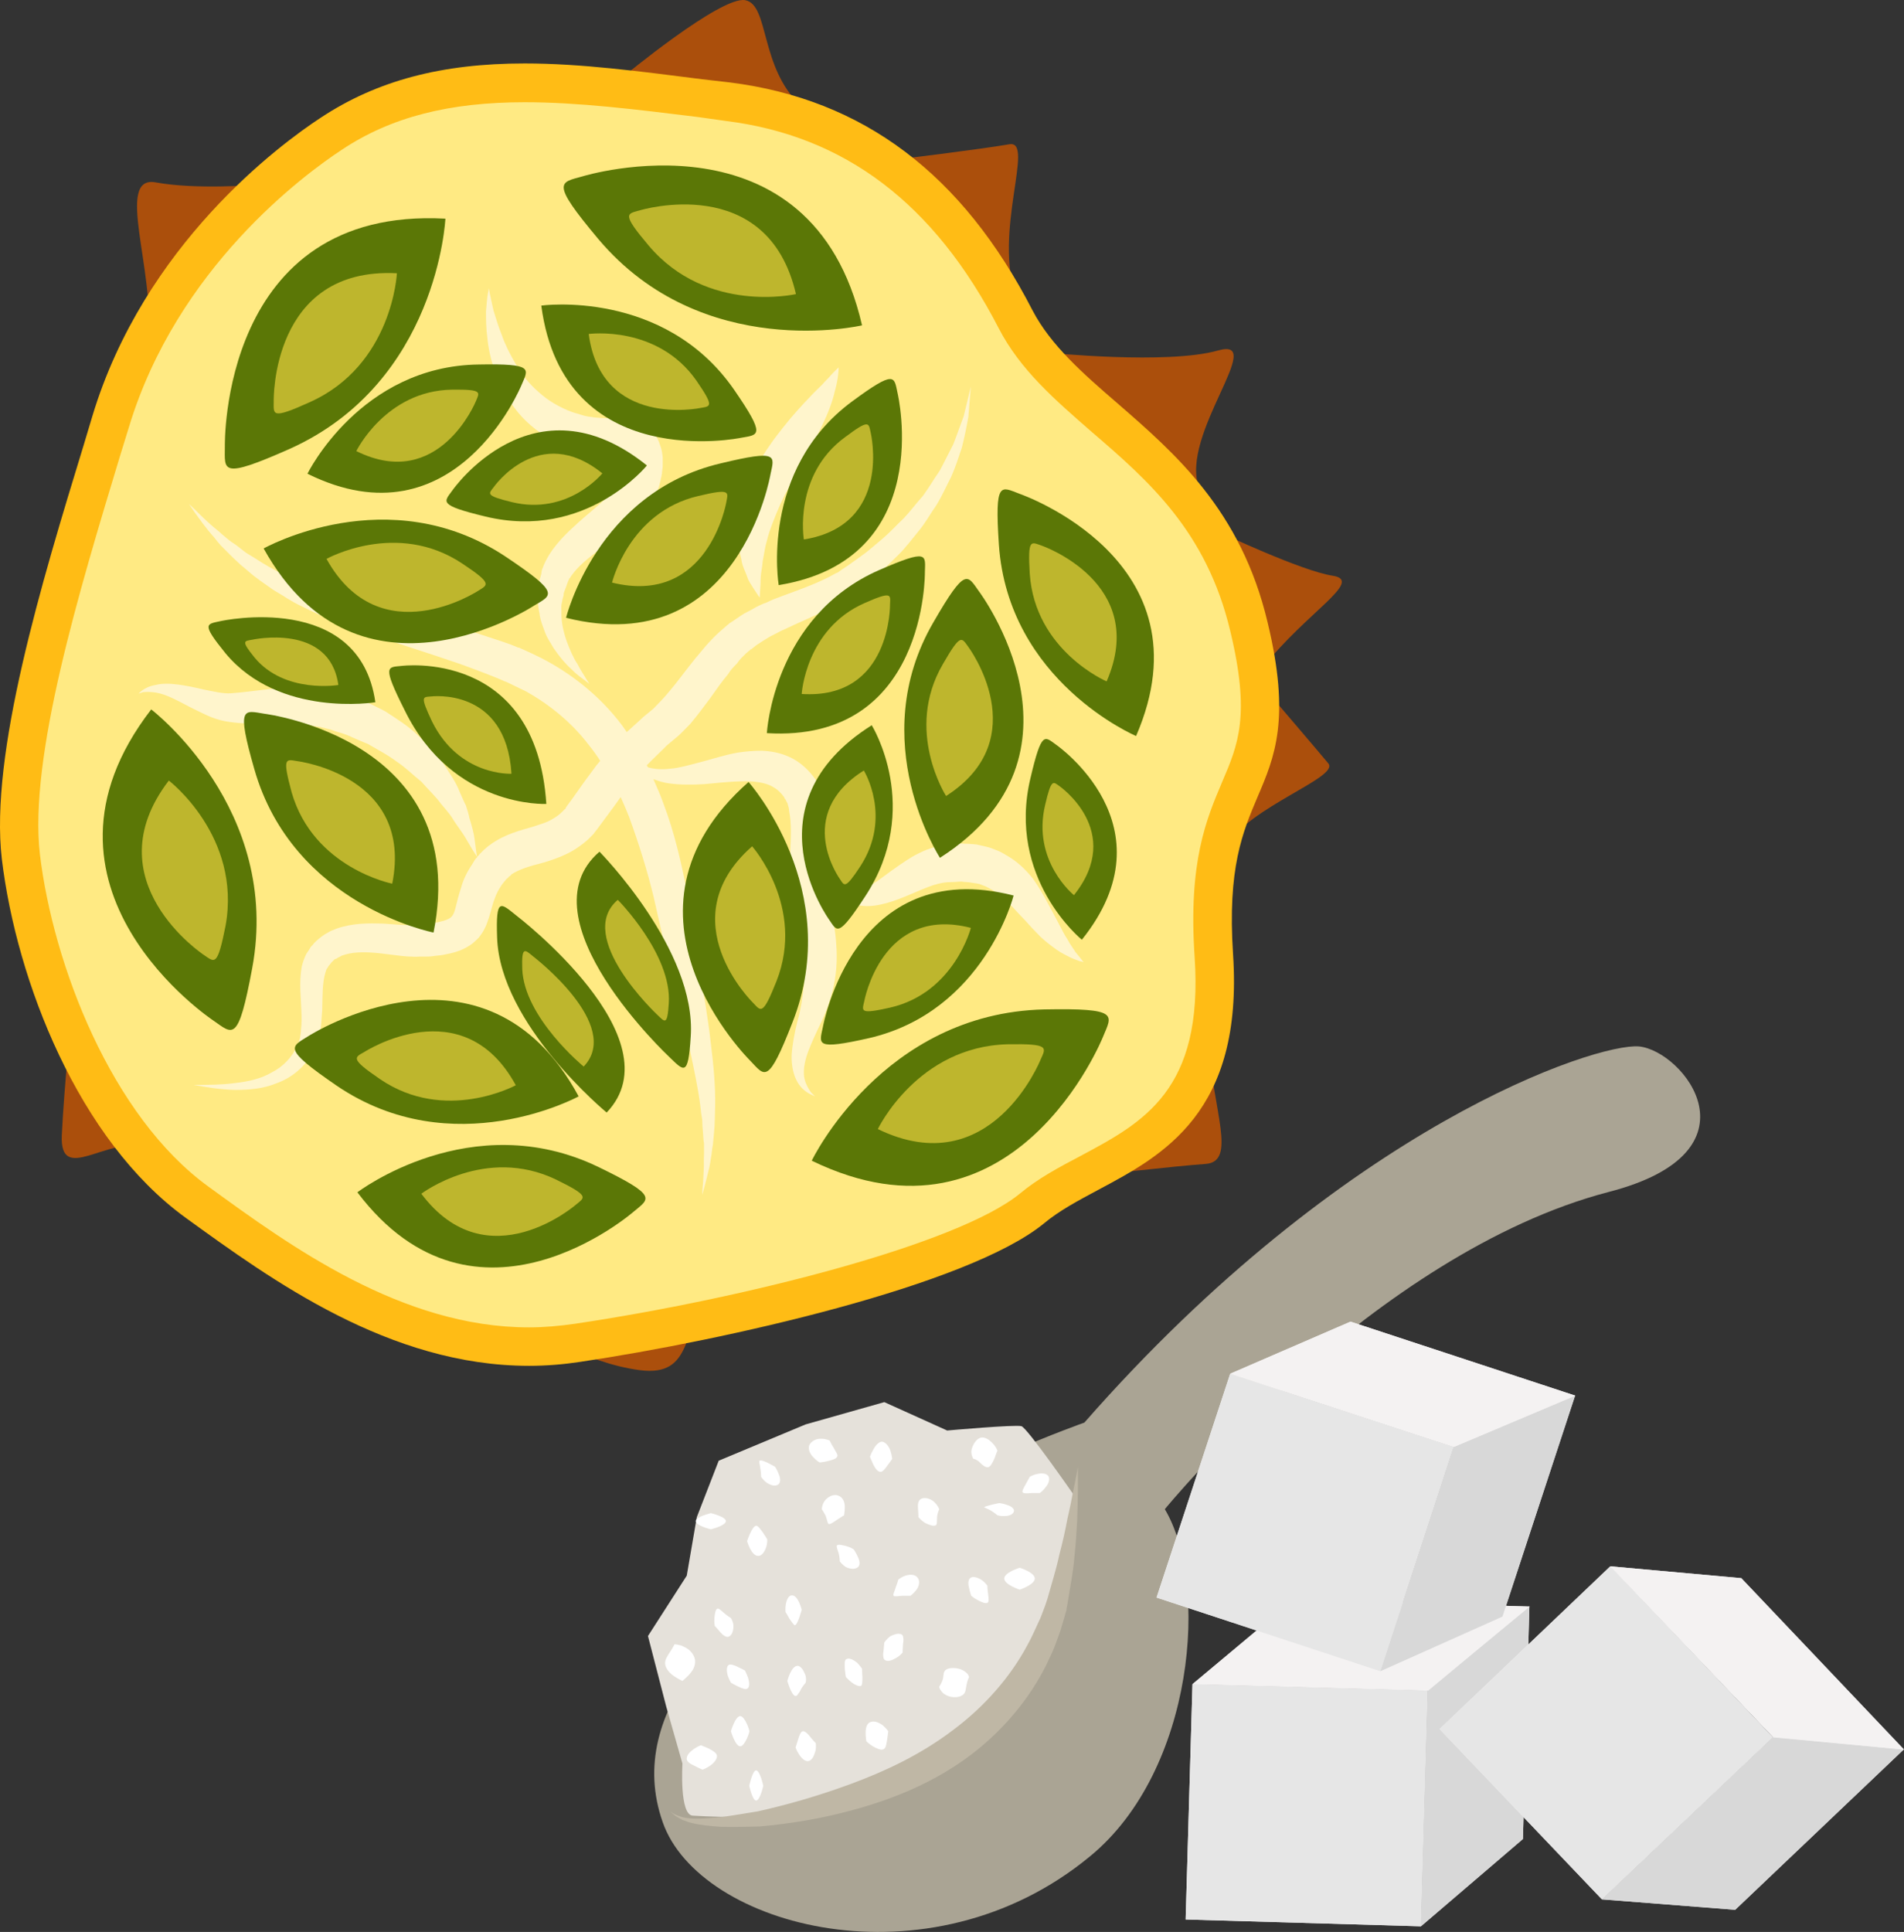 <?xml version="1.0" encoding="UTF-8" standalone="no"?>
<!-- Creator: CorelDRAW Home & Student X7 -->

<svg
   xmlns:dc="http://purl.org/dc/elements/1.1/"
   xmlns:cc="http://creativecommons.org/ns#"
   xmlns:rdf="http://www.w3.org/1999/02/22-rdf-syntax-ns#"
   xmlns:svg="http://www.w3.org/2000/svg"
   xmlns="http://www.w3.org/2000/svg"
   xmlns:sodipodi="http://sodipodi.sourceforge.net/DTD/sodipodi-0.dtd"
   xmlns:inkscape="http://www.inkscape.org/namespaces/inkscape"
   xml:space="preserve"
   width="53.01mm"
   height="53.772mm"
   version="1.1"
   style="clip-rule:evenodd;fill-rule:evenodd;image-rendering:optimizeQuality;shape-rendering:geometricPrecision;text-rendering:geometricPrecision"
   viewBox="0 0 5301.037 5377.198"
   id="svg230"
   sodipodi:docname="3665.svg"
   inkscape:version="0.92.4 (5da689c313, 2019-01-14)"><rect x="0" y="0" width="5301.037" height="5377.198" fill="#333333" stroke="none"/><sodipodi:namedview
   pagecolor="#ffffff"
   bordercolor="#666666"
   borderopacity="1"
   objecttolerance="10"
   gridtolerance="10"
   guidetolerance="10"
   inkscape:pageopacity="0"
   inkscape:pageshadow="2"
   inkscape:window-width="640"
   inkscape:window-height="480"
   id="namedview232"
   showgrid="false"
   inkscape:zoom="0.2102413"
   inkscape:cx="97.853381"
   inkscape:cy="90.091012"
   inkscape:window-x="0"
   inkscape:window-y="0"
   inkscape:window-maximized="0"
   inkscape:current-layer="svg230" />
 <defs
   id="defs4">
  <style
   type="text/css"
   id="style2">
   <![CDATA[
    .fil4 {fill:#5B7706;fill-rule:nonzero}
    .fil9 {fill:#AAA494;fill-rule:nonzero}
    .fil0 {fill:#AB4F0C;fill-rule:nonzero}
    .fil5 {fill:#BEB62D;fill-rule:nonzero}
    .fil11 {fill:#BFB7A5;fill-rule:nonzero}
    .fil8 {fill:#D8D8D8;fill-rule:nonzero}
    .fil10 {fill:#E5E1DA;fill-rule:nonzero}
    .fil7 {fill:#E6E6E6;fill-rule:nonzero}
    .fil6 {fill:#F4F2F2;fill-rule:nonzero}
    .fil3 {fill:#FFBC15;fill-rule:nonzero}
    .fil1 {fill:#FFEA83;fill-rule:nonzero}
    .fil2 {fill:#FFF5CC;fill-rule:nonzero}
    .fil12 {fill:white;fill-rule:nonzero}
   ]]>
  </style>
 </defs>
 <g
   id="Vrstva_x0020_1"
   transform="translate(-7910.963,-11856.46)">
  <g
   id="_804255408">
   <path
   class="fil0"
   d="m 9646,12070 c 0,0 273,-226 340,-213 67,13 40,187 154,293 0,0 -368,-39 -494,-80 z"
   id="path7"
   inkscape:connector-curvature="0"
   style="fill:#ab4f0c;fill-rule:nonzero" />
   <path
   class="fil0"
   d="m 10434,12297 c 0,0 213,-26 287,-39 73,-13 -47,246 20,427 66,181 -260,-287 -307,-388 z"
   id="path9"
   inkscape:connector-curvature="0"
   style="fill:#ab4f0c;fill-rule:nonzero" />
   <path
   class="fil0"
   d="m 10828,12838 c 0,0 333,34 474,-6 140,-40 -107,234 -53,381 0,0 -380,-256 -421,-375 z"
   id="path11"
   inkscape:connector-curvature="0"
   style="fill:#ab4f0c;fill-rule:nonzero" />
   <path
   class="fil0"
   d="m 11309,13339 c 0,0 226,107 313,120 87,14 -73,101 -194,254 -119,154 -140,-280 -119,-374 z"
   id="path13"
   inkscape:connector-curvature="0"
   style="fill:#ab4f0c;fill-rule:nonzero" />
   <path
   class="fil0"
   d="m 11449,13793 c 0,0 126,147 160,188 33,39 -220,120 -287,233 -67,114 80,-360 127,-421 z"
   id="path15"
   inkscape:connector-curvature="0"
   style="fill:#ab4f0c;fill-rule:nonzero" />
   <path
   class="fil0"
   d="m 8624,12371 c 0,0 -167,14 -280,-7 -114,-20 0,248 -21,435 0,0 274,-308 301,-428 z"
   id="path17"
   inkscape:connector-curvature="0"
   style="fill:#ab4f0c;fill-rule:nonzero" />
   <path
   class="fil0"
   d="m 8109,14695 c 0,0 -19,181 -26,321 -6,140 127,0 240,33 0,0 -166,-267 -214,-354 z"
   id="path19"
   inkscape:connector-curvature="0"
   style="fill:#ab4f0c;fill-rule:nonzero" />
   <path
   class="fil0"
   d="m 9384,15551 c 0,0 155,99 308,119 154,20 114,-120 201,-221 86,-99 -430,89 -509,102 z"
   id="path21"
   inkscape:connector-curvature="0"
   style="fill:#ab4f0c;fill-rule:nonzero" />
   <path
   class="fil0"
   d="m 10948,15129 c 0,0 234,-27 320,-33 87,-7 20,-147 7,-341 0,0 -227,280 -327,374 z"
   id="path23"
   inkscape:connector-curvature="0"
   style="fill:#ab4f0c;fill-rule:nonzero" />
   <path
   class="fil1"
   d="m 8833,12228 c -211,139 -498,419 -614,802 -116,383 -285,908 -250,1211 36,303 196,748 490,961 294,214 642,454 1060,392 418,-62 1068,-213 1264,-373 196,-161 543,-170 507,-704 -35,-534 214,-437 99,-917 -116,-481 -508,-579 -651,-855 -142,-276 -373,-552 -801,-605 -427,-54 -792,-116 -1104,88 z"
   id="path25"
   inkscape:connector-curvature="0"
   style="fill:#ffea83;fill-rule:nonzero" />
   <path
   class="fil2"
   d="m 9650,13130 c 0,0 0,0 0,0 0,0 1,0 0,0 z m -359,-234 c 13,36 33,73 62,108 28,34 67,65 113,86 11,5 23,10 35,14 11,4 19,8 36,11 28,6 53,8 75,9 6,0 11,1 15,1 5,1 9,2 13,3 4,0 6,1 8,2 v 0 c 1,1 1,4 2,6 l -1,11 c 1,4 -1,9 -1,13 l -1,7 v 2 l -1,2 c -1,5 -3,12 -4,16 -1,2 -3,4 -3,6 -7,13 -18,27 -31,41 -28,28 -64,55 -98,87 -33,30 -68,66 -87,113 v 2 l -1,1 c -4,8 -1,3 -2,5 v 1 l -1,3 -1,8 -4,14 -3,14 c -1,5 -1,11 -2,17 0,12 0,23 0,34 0,11 2,21 4,31 2,19 10,37 16,54 6,16 16,29 23,42 17,25 34,45 50,59 14,15 28,24 37,31 8,6 13,10 13,10 0,0 -3,-5 -9,-14 -5,-9 -15,-23 -24,-41 -11,-16 -21,-39 -30,-63 -9,-26 -16,-54 -15,-84 0,-8 -1,-16 1,-23 1,-7 3,-14 5,-21 0,-3 0,-6 2,-11 l 5,-13 5,-14 3,-7 1,-3 1,-1 c -1,2 1,-5 -1,4 v -1 0 c 15,-26 42,-50 75,-75 33,-25 72,-49 109,-85 19,-18 38,-39 53,-68 4,-8 8,-16 11,-25 3,-7 3,-11 5,-17 l 1,-4 1,-5 v -1 l 1,-3 2,-11 c 0,-7 2,-13 2,-21 0,-8 0,-16 0,-24 -1,-9 -2,-18 -5,-27 -4,-11 -6,-21 -14,-32 -4,-4 -7,-9 -11,-14 -5,-4 -9,-9 -14,-12 -6,-4 -10,-6 -15,-8 -5,-3 -10,-5 -15,-7 -8,-2 -18,-5 -25,-5 -7,-1 -14,-2 -21,-2 -6,-1 -13,-1 -18,-1 -24,-1 -46,-1 -60,-4 -6,0 -20,-3 -29,-6 -8,-3 -18,-5 -26,-8 -35,-13 -67,-32 -92,-55 -27,-23 -48,-50 -64,-78 -16,-27 -30,-55 -39,-81 -10,-25 -17,-49 -23,-68 -4,-19 -8,-35 -10,-46 -2,-11 -3,-16 -3,-16 0,0 -1,5 -3,16 -2,11 -3,27 -5,48 0,21 0,46 4,76 3,29 10,62 23,97 z"
   id="path27"
   inkscape:connector-curvature="0"
   style="fill:#fff5cc;fill-rule:nonzero" />
   <path
   class="fil2"
   d="m 10231,14418 c -3,-21 -7,-42 -10,-63 l -3,-16 -1,-11 c -1,-9 -1,-19 -1,-29 0,-20 1,-41 2,-63 0,-45 3,-91 -8,-143 -3,-13 -6,-26 -15,-43 -4,-9 -7,-12 -9,-17 l -2,-4 h -1 l -1,-2 v -1 l -2,-2 -6,-8 c -18,-23 -41,-42 -66,-53 -26,-12 -53,-16 -76,-17 -24,0 -46,2 -66,5 -40,7 -74,19 -106,27 -31,8 -58,16 -83,18 -25,3 -46,1 -62,-4 -2,-2 -3,-4 -3,-6 l 16,-16 38,-37 -3,2 37,-31 c 11,-10 22,-22 33,-33 20,-24 38,-48 55,-71 17,-24 33,-47 50,-67 7,-12 16,-21 25,-30 7,-11 16,-19 25,-28 l 7,-6 4,-3 1,-2 h 1 1 l 15,-12 c 6,-4 12,-8 17,-11 l 16,-10 c 10,-6 22,-11 34,-18 12,-5 24,-11 37,-17 50,-23 105,-45 157,-79 l 5,-3 2,-2 h 2 l 3,-2 v 0 l 8,-7 17,-14 32,-27 c 23,-18 44,-41 65,-61 21,-21 39,-45 57,-67 19,-23 33,-49 50,-73 15,-25 27,-52 40,-77 12,-27 21,-55 30,-82 7,-28 13,-57 18,-85 l 7,-85 -20,83 c -10,26 -19,53 -29,78 -13,25 -25,50 -38,74 -16,23 -30,47 -46,69 -19,21 -35,43 -53,62 -20,19 -39,40 -59,57 -22,18 -40,35 -63,51 l -35,25 -18,12 -7,5 c 0,0 0,0 0,0 v 0 l -1,1 -2,1 -5,2 c -45,26 -97,44 -151,64 -14,5 -27,10 -41,17 -14,5 -27,11 -42,20 l -21,11 c -7,4 -12,8 -18,12 l -18,12 -3,2 h -1 l -1,1 -2,2 -5,4 -9,8 c -12,10 -24,21 -34,32 -11,11 -21,23 -30,34 -20,23 -37,46 -55,69 -16,21 -33,42 -51,62 -9,9 -17,18 -26,27 l -28,23 -3,3 -43,39 c -8,-12 -16,-23 -25,-34 -57,-71 -130,-129 -211,-171 -18,-9 -37,-18 -55,-26 l -5,-2 -3,-2 h -1 -2 l -7,-3 -15,-6 -29,-10 c -39,-13 -78,-26 -117,-37 -76,-22 -151,-39 -220,-57 -69,-18 -133,-36 -190,-58 -57,-22 -108,-47 -149,-74 -11,-7 -21,-13 -31,-19 -9,-7 -18,-14 -27,-21 -9,-6 -18,-12 -25,-18 -8,-7 -16,-13 -22,-19 -29,-23 -49,-43 -63,-57 -14,-14 -22,-21 -22,-21 0,0 6,9 17,25 12,16 28,40 53,68 6,8 12,15 19,23 7,7 15,15 23,23 8,8 16,16 25,24 9,9 19,16 29,25 19,17 43,33 67,50 12,8 26,15 39,24 13,8 27,16 42,23 57,29 123,55 192,78 68,23 141,46 215,71 37,12 74,26 110,40 l 28,11 14,6 6,3 h 1 l 3,1 c 19,9 37,18 56,27 64,36 125,85 172,146 12,15 24,31 34,47 -3,4 -6,7 -10,12 l -34,46 -34,48 -17,23 -2,5 h -1 l -2,2 -7,7 c -9,9 -20,16 -33,23 -13,7 -29,11 -46,17 -33,10 -79,20 -121,51 -6,4 -11,9 -17,14 l -3,3 -3,3 -5,5 -5,6 h -1 l -2,3 v 1 l -2,2 -3,3 -9,15 c -13,19 -24,41 -30,63 -7,21 -12,42 -16,58 -4,15 -7,20 -12,25 -5,5 -17,10 -32,13 -7,2 -15,3 -22,4 -8,1 -19,2 -28,3 l -14,1 c -4,0 -7,1 -12,1 -7,0 -16,0 -25,0 l -57,-4 c -39,-1 -83,-2 -129,14 l -17,7 -16,9 c -5,3 -11,8 -16,12 l -8,7 -5,5 -5,6 -2,2 c -3,3 -3,3 -4,5 -3,6 -8,12 -11,17 -6,12 -10,24 -13,36 -8,46 -2,85 -1,122 1,18 1,37 -1,53 0,9 -2,18 -3,24 -1,4 -2,7 -3,11 l -6,13 c -13,28 -37,55 -69,71 -30,18 -67,26 -104,30 -37,5 -75,5 -114,5 38,7 76,13 115,14 39,0 79,-3 117,-19 39,-14 74,-42 97,-80 l 7,-13 c 2,-5 4,-11 6,-16 5,-11 7,-22 10,-32 4,-21 4,-41 6,-61 1,-39 0,-77 9,-106 l 3,-9 c 2,-3 4,-5 5,-8 2,-3 4,-4 5,-6 0,0 0,-1 1,-1 l 2,-3 5,-5 5,-5 4,-1 c 3,-1 3,-3 7,-4 l 9,-5 10,-3 c 27,-8 62,-7 98,-3 l 57,7 c 10,1 20,2 31,2 6,1 12,0 18,0 h 14 c 10,0 19,0 30,-2 11,-1 22,-2 34,-5 21,-4 47,-11 72,-30 6,-5 12,-11 17,-16 4,-6 10,-13 13,-19 3,-6 7,-13 9,-19 l 6,-17 c 7,-22 10,-38 16,-53 5,-15 12,-27 20,-39 l 7,-9 2,-2 v 0 l 4,-5 5,-4 2,-3 2,-1 c 2,-1 4,-3 5,-5 21,-14 51,-23 90,-33 20,-6 41,-13 62,-23 21,-10 42,-24 61,-41 l 13,-13 3,-3 1,-2 4,-5 4,-5 17,-23 34,-46 15,-21 c 8,18 16,36 23,54 27,74 51,150 69,225 17,76 34,150 50,220 16,71 35,137 49,197 13,61 25,116 31,166 1,12 3,25 5,36 0,12 1,24 2,34 1,11 1,22 3,32 0,10 0,19 0,28 -1,18 0,35 -1,49 -1,14 -1,27 -2,36 -2,20 -2,30 -2,30 0,0 3,-9 8,-29 2,-9 6,-22 9,-36 4,-13 6,-30 9,-48 1,-9 2,-19 4,-29 1,-10 2,-22 3,-33 1,-11 2,-23 2,-35 0,-11 1,-24 1,-37 1,-52 -4,-111 -12,-174 -7,-65 -19,-131 -30,-202 -12,-71 -22,-147 -37,-225 -16,-78 -34,-160 -65,-241 -8,-23 -18,-45 -28,-68 14,5 28,10 45,12 29,4 62,4 96,2 33,-3 69,-7 104,-8 34,-1 69,3 90,17 11,6 20,15 29,27 l 2,5 h 1 v 0 l 2,4 c 2,5 6,10 5,11 1,3 4,11 4,19 7,33 5,75 3,118 -1,22 -1,44 -1,68 0,12 1,24 3,37 l 2,21 4,16 c 4,21 9,42 14,63 5,20 9,39 12,58 7,36 7,70 4,105 -2,17 -4,33 -7,51 -3,16 -6,32 -11,48 -8,32 -14,64 -16,94 -1,29 5,56 16,75 11,19 25,28 34,33 10,5 15,7 15,7 0,0 -4,-4 -11,-11 -6,-8 -14,-21 -18,-37 -4,-17 -2,-38 5,-62 7,-23 19,-49 33,-79 7,-14 15,-31 22,-49 7,-16 12,-36 18,-56 10,-39 14,-85 10,-131 -1,-22 -5,-44 -8,-65 z"
   id="path29"
   inkscape:connector-curvature="0"
   style="fill:#fff5cc;fill-rule:nonzero" />
   <path
   class="fil2"
   d="m 10905,14506 c -6,-10 -15,-21 -22,-35 -9,-13 -16,-28 -25,-45 -9,-17 -19,-36 -30,-56 -11,-21 -23,-42 -39,-65 -17,-22 -39,-45 -66,-62 l -22,-13 c -7,-4 -15,-7 -23,-10 -16,-7 -32,-9 -48,-13 -16,-2 -34,-2 -50,-3 -14,2 -27,4 -40,5 -37,5 -64,18 -89,32 -23,14 -43,28 -61,41 -18,13 -34,26 -48,34 -16,9 -29,16 -43,19 -3,1 -6,3 -9,3 -4,0 -7,1 -10,1 -6,1 -12,1 -17,1 -10,0 -21,-2 -26,-4 -7,-1 -10,-2 -10,-2 0,0 2,3 6,8 5,4 11,12 22,18 6,3 13,7 20,10 8,3 16,5 26,6 18,4 40,3 62,-2 44,-9 89,-32 130,-48 20,-8 41,-13 55,-14 13,0 26,-1 39,-2 9,2 18,1 27,3 10,2 21,2 29,6 l 13,5 13,7 c 4,2 8,4 12,7 4,3 8,6 12,9 8,7 16,13 24,21 15,14 30,32 46,48 15,17 30,33 45,48 15,14 31,26 45,36 14,10 28,16 39,22 11,5 21,8 26,10 7,1 10,3 10,3 0,0 -8,-11 -23,-29 z"
   id="path31"
   inkscape:connector-curvature="0"
   style="fill:#fff5cc;fill-rule:nonzero" />
   <path
   class="fil2"
   d="m 8551,13866 c 36,5 67,5 102,5 34,0 68,-1 99,2 15,0 31,5 46,6 l 21,5 c 8,2 14,3 23,7 l 26,8 11,4 c 0,0 0,0 0,0 h 1 v 1 h 2 l 2,1 6,3 c 15,6 29,13 45,19 27,16 55,30 80,49 26,17 46,38 69,56 19,22 40,41 55,62 8,9 16,19 24,29 7,9 12,19 18,27 12,17 24,34 31,47 16,28 27,44 27,44 0,0 -3,-18 -7,-51 -2,-15 -7,-34 -14,-56 -2,-11 -6,-24 -10,-36 -6,-11 -11,-24 -17,-37 -10,-27 -28,-52 -46,-80 -10,-14 -21,-27 -33,-40 -10,-14 -24,-26 -38,-38 -26,-26 -59,-46 -91,-67 -18,-9 -35,-18 -53,-26 l -7,-3 -3,-1 -1,-1 -1,-1 h -3 l -12,-5 -26,-9 c -8,-3 -19,-6 -29,-8 l -31,-8 c -20,-2 -41,-5 -60,-5 -40,-2 -76,4 -110,7 -32,4 -65,8 -92,10 -21,2 -50,-5 -75,-10 -52,-12 -102,-22 -136,-13 -18,3 -30,10 -37,15 -7,5 -10,9 -10,9 0,0 4,-1 12,-4 9,-1 21,-1 35,1 14,2 31,8 50,17 19,9 40,21 65,33 25,12 52,27 92,32 z"
   id="path33"
   inkscape:connector-curvature="0"
   style="fill:#fff5cc;fill-rule:nonzero" />
   <path
   class="fil2"
   d="m 9975,13413 c 2,18 11,34 16,48 4,14 12,23 17,32 11,17 18,27 18,27 0,0 1,-12 2,-32 1,-11 0,-23 2,-36 1,-6 2,-13 3,-20 1,-7 1,-14 3,-22 3,-15 5,-32 10,-48 2,-8 4,-16 7,-25 3,-8 6,-17 9,-25 7,-18 14,-35 22,-53 4,-9 9,-18 13,-27 l 14,-26 c 10,-19 20,-37 31,-55 10,-19 20,-37 30,-55 19,-36 37,-72 49,-104 6,-16 11,-32 14,-46 4,-13 6,-25 8,-35 3,-20 3,-32 3,-32 0,0 -9,8 -22,22 -6,8 -15,15 -24,26 -10,10 -21,20 -32,32 -23,24 -49,52 -75,85 -13,16 -26,33 -39,52 -13,18 -25,39 -37,59 l -15,32 c -5,11 -9,22 -14,33 -4,11 -7,23 -10,34 -3,12 -6,23 -8,35 -1,11 -2,22 -4,33 -1,11 0,22 0,33 0,21 5,41 9,58 z"
   id="path35"
   inkscape:connector-curvature="0"
   style="fill:#fff5cc;fill-rule:nonzero" />
   <path
   class="fil3"
   d="m 9372,12141 c -210,0 -372,41 -509,132 -105,69 -459,329 -593,772 l -25,81 c -113,373 -254,838 -223,1108 37,308 199,729 469,925 227,165 538,392 893,392 42,0 85,-4 127,-10 471,-70 1066,-221 1239,-362 50,-42 110,-74 169,-105 176,-94 343,-183 318,-554 -18,-266 33,-384 77,-488 44,-103 79,-184 22,-420 -66,-277 -228,-418 -385,-553 -102,-89 -200,-173 -260,-290 -179,-346 -428,-535 -760,-576 l -78,-11 c -171,-21 -332,-41 -481,-41 z m 12,3517 v 0 c -389,0 -717,-239 -956,-412 -298,-216 -471,-658 -512,-999 -34,-293 111,-770 228,-1152 l 24,-80 c 144,-478 523,-757 636,-831 156,-103 336,-151 568,-151 156,0 320,22 494,44 l 78,9 c 370,47 646,254 842,635 51,97 140,175 235,257 161,140 345,298 419,610 65,269 20,375 -28,487 -41,97 -84,197 -68,438 29,440 -195,559 -375,655 -56,30 -109,58 -152,94 -212,173 -888,325 -1291,385 -46,7 -94,11 -142,11 z"
   id="path37"
   inkscape:connector-curvature="0"
   style="fill:#ffbc15;fill-rule:nonzero" />
   <path
   class="fil4"
   d="m 8537,13099 c 0,0 -14,-668 614,-634 0,0 -21,456 -434,641 -194,86 -180,60 -180,-7 z"
   id="path39"
   inkscape:connector-curvature="0"
   style="fill:#5b7706;fill-rule:nonzero" />
   <path
   class="fil5"
   d="m 8673,12973 c 0,0 -8,-374 343,-356 0,0 -12,256 -243,359 -108,49 -100,34 -100,-3 z"
   id="path41"
   inkscape:connector-curvature="0"
   style="fill:#beb62d;fill-rule:nonzero" />
   <path
   class="fil4"
   d="m 8505,14697 c 0,0 -557,-369 -173,-866 0,0 364,277 281,721 -39,209 -53,183 -108,145 z"
   id="path43"
   inkscape:connector-curvature="0"
   style="fill:#5b7706;fill-rule:nonzero" />
   <path
   class="fil5"
   d="m 8478,14514 c 0,0 -311,-206 -97,-485 0,0 203,155 158,404 -23,116 -30,102 -61,81 z"
   id="path45"
   inkscape:connector-curvature="0"
   style="fill:#beb62d;fill-rule:nonzero" />
   <path
   class="fil4"
   d="m 9675,15229 c 0,0 -439,383 -769,-54 0,0 317,-242 672,-70 167,81 141,87 97,124 z"
   id="path47"
   inkscape:connector-curvature="0"
   style="fill:#5b7706;fill-rule:nonzero" />
   <path
   class="fil5"
   d="m 9515,15209 c 0,0 -247,215 -431,-30 0,0 178,-135 376,-39 94,46 79,49 55,69 z"
   id="path49"
   inkscape:connector-curvature="0"
   style="fill:#beb62d;fill-rule:nonzero" />
   <path
   class="fil4"
   d="m 8770,14740 c 0,0 491,-314 752,168 0,0 -349,191 -674,-30 -153,-105 -127,-107 -78,-138 z"
   id="path51"
   inkscape:connector-curvature="0"
   style="fill:#5b7706;fill-rule:nonzero" />
   <path
   class="fil5"
   d="m 8926,14784 c 0,0 274,-177 421,93 0,0 -196,107 -378,-17 -85,-58 -71,-60 -43,-76 z"
   id="path53"
   inkscape:connector-curvature="0"
   style="fill:#beb62d;fill-rule:nonzero" />
   <path
   class="fil4"
   d="m 8647,13843 c 0,0 578,71 471,609 0,0 -391,-76 -499,-455 -51,-178 -29,-163 28,-154 z"
   id="path55"
   inkscape:connector-curvature="0"
   style="fill:#5b7706;fill-rule:nonzero" />
   <path
   class="fil5"
   d="m 8739,13975 c 0,0 324,40 264,341 0,0 -219,-43 -280,-254 -27,-100 -16,-92 16,-87 z"
   id="path57"
   inkscape:connector-curvature="0"
   style="fill:#beb62d;fill-rule:nonzero" />
   <path
   class="fil4"
   d="m 9398,13542 c 0,0 -487,320 -753,-159 0,0 347,-195 674,23 154,103 129,106 79,136 z"
   id="path59"
   inkscape:connector-curvature="0"
   style="fill:#5b7706;fill-rule:nonzero" />
   <path
   class="fil5"
   d="m 9242,13501 c 0,0 -273,179 -422,-89 0,0 195,-109 378,13 86,57 71,59 44,76 z"
   id="path61"
   inkscape:connector-curvature="0"
   style="fill:#beb62d;fill-rule:nonzero" />
   <path
   class="fil4"
   d="m 9974,13075 c 0,0 -494,103 -556,-368 0,0 341,-47 536,233 91,132 69,126 20,135 z"
   id="path63"
   inkscape:connector-curvature="0"
   style="fill:#5b7706;fill-rule:nonzero" />
   <path
   class="fil5"
   d="m 9861,12992 c 0,0 -276,58 -311,-206 0,0 191,-26 300,130 51,74 39,71 11,76 z"
   id="path65"
   inkscape:connector-curvature="0"
   style="fill:#beb62d;fill-rule:nonzero" />
   <path
   class="fil4"
   d="m 10000,14809 c 0,0 -419,-411 -5,-776 0,0 268,300 122,670 -68,174 -76,149 -117,106 z"
   id="path67"
   inkscape:connector-curvature="0"
   style="fill:#5b7706;fill-rule:nonzero" />
   <path
   class="fil5"
   d="m 10007,14647 c 0,0 -235,-230 -2,-435 0,0 149,168 68,375 -39,98 -43,84 -66,60 z"
   id="path69"
   inkscape:connector-curvature="0"
   style="fill:#beb62d;fill-rule:nonzero" />
   <path
   class="fil4"
   d="m 10202,14715 c 0,0 85,-480 531,-366 0,0 -82,323 -403,397 -151,34 -138,17 -128,-31 z"
   id="path71"
   inkscape:connector-curvature="0"
   style="fill:#5b7706;fill-rule:nonzero" />
   <path
   class="fil5"
   d="m 10317,14644 c 0,0 48,-269 297,-205 0,0 -46,181 -225,222 -85,19 -78,10 -72,-17 z"
   id="path73"
   inkscape:connector-curvature="0"
   style="fill:#beb62d;fill-rule:nonzero" />
   <path
   class="fil4"
   d="m 9363,12928 c 0,0 -184,451 -596,247 0,0 147,-300 477,-304 155,-3 138,12 119,57 z"
   id="path75"
   inkscape:connector-curvature="0"
   style="fill:#5b7706;fill-rule:nonzero" />
   <path
   class="fil5"
   d="m 9236,12973 c 0,0 -103,253 -333,139 0,0 82,-168 266,-171 87,-1 77,7 67,32 z"
   id="path77"
   inkscape:connector-curvature="0"
   style="fill:#beb62d;fill-rule:nonzero" />
   <path
   class="fil4"
   d="m 10851,13929 c 0,0 327,225 72,543 0,0 -210,-170 -143,-450 31,-132 39,-116 71,-93 z"
   id="path79"
   inkscape:connector-curvature="0"
   style="fill:#5b7706;fill-rule:nonzero" />
   <path
   class="fil5"
   d="m 10860,14044 c 0,0 183,126 41,304 0,0 -118,-95 -80,-252 17,-73 22,-64 39,-52 z"
   id="path81"
   inkscape:connector-curvature="0"
   style="fill:#beb62d;fill-rule:nonzero" />
   <path
   class="fil4"
   d="m 9170,13222 c 0,0 225,-325 542,-70 0,0 -170,210 -450,142 -132,-32 -115,-40 -92,-72 z"
   id="path83"
   inkscape:connector-curvature="0"
   style="fill:#5b7706;fill-rule:nonzero" />
   <path
   class="fil5"
   d="m 9285,13213 c 0,0 126,-182 303,-39 0,0 -96,118 -252,80 -74,-18 -65,-23 -51,-41 z"
   id="path85"
   inkscape:connector-curvature="0"
   style="fill:#beb62d;fill-rule:nonzero" />
   <path
   class="fil4"
   d="m 10220,14417 c 0,0 -234,-320 118,-542 0,0 143,230 -18,476 -76,116 -78,98 -100,66 z"
   id="path87"
   inkscape:connector-curvature="0"
   style="fill:#5b7706;fill-rule:nonzero" />
   <path
   class="fil5"
   d="m 10250,14304 c 0,0 -131,-179 66,-303 0,0 80,129 -10,267 -42,64 -44,54 -56,36 z"
   id="path89"
   inkscape:connector-curvature="0"
   style="fill:#beb62d;fill-rule:nonzero" />
   <path
   class="fil4"
   d="m 9349,14405 c 0,0 448,342 251,548 0,0 -297,-245 -305,-487 -4,-114 10,-96 54,-61 z"
   id="path91"
   inkscape:connector-curvature="0"
   style="fill:#5b7706;fill-rule:nonzero" />
   <path
   class="fil5"
   d="m 9396,14519 c 0,0 250,191 140,306 0,0 -166,-136 -171,-272 -2,-64 7,-54 31,-34 z"
   id="path93"
   inkscape:connector-curvature="0"
   style="fill:#beb62d;fill-rule:nonzero" />
   <path
   class="fil4"
   d="m 9774,14798 c 0,0 -411,-385 -194,-571 0,0 271,274 254,515 -7,114 -19,95 -60,56 z"
   id="path95"
   inkscape:connector-curvature="0"
   style="fill:#5b7706;fill-rule:nonzero" />
   <path
   class="fil5"
   d="m 9740,14680 c 0,0 -230,-216 -109,-319 0,0 151,152 142,288 -4,64 -11,52 -33,31 z"
   id="path97"
   inkscape:connector-curvature="0"
   style="fill:#beb62d;fill-rule:nonzero" />
   <path
   class="fil4"
   d="m 9028,13710 c 0,0 376,-50 404,384 0,0 -260,13 -394,-260 -64,-127 -48,-120 -10,-124 z"
   id="path99"
   inkscape:connector-curvature="0"
   style="fill:#5b7706;fill-rule:nonzero" />
   <path
   class="fil5"
   d="m 9110,13795 c 0,0 210,-28 225,215 0,0 -145,8 -221,-145 -34,-72 -26,-68 -4,-70 z"
   id="path101"
   inkscape:connector-curvature="0"
   style="fill:#beb62d;fill-rule:nonzero" />
   <path
   class="fil4"
   d="m 8526,13585 c 0,0 386,-85 430,226 0,0 -267,44 -417,-136 -69,-85 -53,-81 -13,-90 z"
   id="path103"
   inkscape:connector-curvature="0"
   style="fill:#5b7706;fill-rule:nonzero" />
   <path
   class="fil5"
   d="m 8613,13637 c 0,0 216,-48 240,126 0,0 -149,25 -233,-76 -39,-48 -29,-46 -7,-50 z"
   id="path105"
   inkscape:connector-curvature="0"
   style="fill:#beb62d;fill-rule:nonzero" />
   <path
   class="fil4"
   d="m 10056,13177 c 0,0 -88,519 -569,399 0,0 85,-349 431,-430 162,-39 149,-21 138,31 z"
   id="path107"
   inkscape:connector-curvature="0"
   style="fill:#5b7706;fill-rule:nonzero" />
   <path
   class="fil5"
   d="m 9933,13255 c 0,0 -50,289 -318,223 0,0 47,-196 240,-241 92,-22 83,-11 78,18 z"
   id="path109"
   inkscape:connector-curvature="0"
   style="fill:#beb62d;fill-rule:nonzero" />
   <path
   class="fil4"
   d="m 10410,12951 c 0,0 110,462 -331,534 0,0 -54,-320 204,-511 122,-90 117,-69 127,-23 z"
   id="path111"
   inkscape:connector-curvature="0"
   style="fill:#5b7706;fill-rule:nonzero" />
   <path
   class="fil5"
   d="m 10335,13060 c 0,0 62,258 -186,298 0,0 -30,-179 115,-285 68,-51 65,-39 71,-13 z"
   id="path113"
   inkscape:connector-curvature="0"
   style="fill:#beb62d;fill-rule:nonzero" />
   <path
   class="fil4"
   d="m 10486,13449 c 0,0 6,475 -440,448 0,0 18,-325 313,-454 138,-60 128,-42 127,6 z"
   id="path115"
   inkscape:connector-curvature="0"
   style="fill:#5b7706;fill-rule:nonzero" />
   <path
   class="fil5"
   d="m 10389,13538 c 0,0 4,266 -246,250 0,0 11,-181 175,-253 77,-34 72,-23 71,3 z"
   id="path117"
   inkscape:connector-curvature="0"
   style="fill:#beb62d;fill-rule:nonzero" />
   <path
   class="fil4"
   d="m 9534,12347 c 0,0 637,-196 777,415 0,0 -444,104 -734,-240 -136,-162 -107,-157 -43,-175 z"
   id="path119"
   inkscape:connector-curvature="0"
   style="fill:#5b7706;fill-rule:nonzero" />
   <path
   class="fil5"
   d="m 9692,12442 c 0,0 356,-109 435,233 0,0 -248,57 -410,-135 -77,-91 -60,-88 -25,-98 z"
   id="path121"
   inkscape:connector-curvature="0"
   style="fill:#beb62d;fill-rule:nonzero" />
   <path
   class="fil4"
   d="m 10982,14742 c 0,0 -247,619 -811,345 0,0 197,-411 648,-421 211,-4 188,15 163,76 z"
   id="path123"
   inkscape:connector-curvature="0"
   style="fill:#5b7706;fill-rule:nonzero" />
   <path
   class="fil5"
   d="m 10808,14806 c 0,0 -138,346 -453,193 0,0 110,-230 362,-236 118,-2 106,9 91,43 z"
   id="path125"
   inkscape:connector-curvature="0"
   style="fill:#beb62d;fill-rule:nonzero" />
   <path
   class="fil4"
   d="m 10750,13231 c 0,0 536,185 324,674 0,0 -356,-151 -382,-533 -12,-180 5,-161 58,-141 z"
   id="path127"
   inkscape:connector-curvature="0"
   style="fill:#5b7706;fill-rule:nonzero" />
   <path
   class="fil5"
   d="m 10811,13375 c 0,0 300,104 181,378 0,0 -199,-85 -214,-299 -6,-100 3,-89 33,-79 z"
   id="path129"
   inkscape:connector-curvature="0"
   style="fill:#beb62d;fill-rule:nonzero" />
   <path
   class="fil4"
   d="m 10637,13503 c 0,0 340,453 -109,741 0,0 -211,-325 -18,-656 90,-156 94,-131 127,-85 z"
   id="path131"
   inkscape:connector-curvature="0"
   style="fill:#5b7706;fill-rule:nonzero" />
   <path
   class="fil5"
   d="m 10607,13657 c 0,0 189,254 -62,415 0,0 -117,-182 -9,-367 50,-87 52,-74 71,-48 z"
   id="path133"
   inkscape:connector-curvature="0"
   style="fill:#beb62d;fill-rule:nonzero" />
  </g>
 </g>
 <g
   id="Vrstva_x0020_1_0"
   transform="translate(-7910.963,-11856.46)">
  <g
   id="_621902328">
   <polygon
   class="fil6"
   points="11867,17218 11886,16562 11231,16544 11212,17199 "
   id="polygon138"
   style="fill:#f4f2f2;fill-rule:nonzero" />
   <polygon
   class="fil6"
   points="11512,16309 11231,16544 11886,16562 11886,16563 11867,17218 12151,16975 12169,16328 12170,16328 "
   id="polygon140"
   style="fill:#f4f2f2;fill-rule:nonzero" />
   <polygon
   class="fil7"
   points="11231,16544 11886,16562 11867,17218 11212,17199 "
   id="polygon142"
   style="fill:#e6e6e6;fill-rule:nonzero" />
   <polygon
   class="fil8"
   points="12151,16975 11867,17218 11886,16563 12169,16327 "
   id="polygon144"
   style="fill:#d8d8d8;fill-rule:nonzero" />
   <polygon
   class="fil6"
   points="12170,16328 11886,16562 11231,16544 11512,16309 "
   id="polygon146"
   style="fill:#f4f2f2;fill-rule:nonzero" />
   <path
   class="fil9"
   d="m 9756,16928 c 101,291 741,466 1190,95 291,-239 332,-759 208,-966 0,0 583,-713 1236,-883 434,-112 208,-393 84,-405 -119,-10 -819,220 -1544,1047 0,0 -1394,487 -1174,1112 z"
   id="path148"
   inkscape:connector-curvature="0"
   style="fill:#aaa494;fill-rule:nonzero" />
   <path
   class="fil10"
   d="m 9840,16910 c 387,23 983,-39 1061,-892 0,0 -129,-186 -146,-192 -17,-5 -207,12 -207,12 l -175,-79 -219,62 -242,101 -61,157 -28,163 -108,168 51,197 45,158 c 0,0 -9,144 29,145 z"
   id="path150"
   inkscape:connector-curvature="0"
   style="fill:#e5e1da;fill-rule:nonzero" />
   <path
   class="fil11"
   d="m 10912,15939 c 0,0 0,24 0,68 0,22 -1,48 -2,80 -1,15 -2,32 -3,50 -1,17 -3,36 -5,55 -3,40 -12,83 -19,129 -1,6 -3,12 -3,18 -2,5 -4,12 -5,17 -4,12 -7,24 -11,37 -9,25 -17,50 -29,74 -44,99 -120,197 -220,273 -100,76 -212,121 -314,150 -101,29 -195,43 -275,50 -39,1 -75,2 -107,1 -31,-2 -59,-5 -80,-10 -11,-2 -20,-7 -28,-9 -8,-5 -15,-8 -19,-11 -9,-7 -14,-12 -14,-12 0,-1 19,18 63,19 21,1 47,-1 78,-4 30,-4 65,-10 102,-16 76,-17 163,-41 258,-76 95,-35 194,-81 285,-150 90,-67 161,-150 207,-236 13,-23 22,-45 32,-66 5,-10 9,-21 13,-32 2,-5 4,-10 6,-16 2,-5 3,-10 5,-15 12,-43 25,-84 33,-122 5,-19 9,-36 13,-53 4,-17 7,-34 10,-49 7,-30 12,-56 16,-77 9,-43 13,-67 13,-67 z"
   id="path152"
   inkscape:connector-curvature="0"
   style="fill:#bfb7a5;fill-rule:nonzero" />
   <path
   class="fil12"
   d="m 9997,16675 c 2,0 -12,42 -25,42 -14,0 -26,-42 -26,-42 0,0 12,-42 26,-42 13,0 27,42 25,42 z"
   id="path154"
   inkscape:connector-curvature="0"
   style="fill:#ffffff;fill-rule:nonzero" />
   <path
   class="fil12"
   d="m 9985,16506 c 0,0 5,10 9,21 3,11 5,24 -2,29 -4,4 -15,0 -25,-5 -11,-5 -21,-11 -21,-11 0,0 -5,-9 -9,-20 -3,-11 -4,-24 2,-29 5,-4 16,0 26,5 11,5 20,10 20,10 z"
   id="path156"
   inkscape:connector-curvature="0"
   style="fill:#ffffff;fill-rule:nonzero" />
   <path
   class="fil12"
   d="m 9946,16360 c 0,0 6,8 7,21 0,13 -3,26 -12,30 -7,5 -18,-4 -25,-12 -8,-10 -15,-17 -15,-17 0,0 -2,-10 -1,-22 1,-12 3,-24 8,-26 4,-2 12,6 20,13 8,7 18,13 18,13 z"
   id="path158"
   inkscape:connector-curvature="0"
   style="fill:#ffffff;fill-rule:nonzero" />
   <path
   class="fil12"
   d="m 10047,16141 c 0,0 1,10 -3,22 -4,12 -12,24 -21,24 -20,2 -32,-41 -32,-41 0,0 13,-41 25,-43 6,0 12,10 19,19 7,10 12,19 12,19 z"
   id="path160"
   inkscape:connector-curvature="0"
   style="fill:#ffffff;fill-rule:nonzero" />
   <path
   class="fil12"
   d="m 10143,16337 c 0,0 -11,42 -19,43 -3,0 -9,-10 -15,-18 -6,-11 -11,-19 -11,-19 0,0 -1,-11 1,-22 2,-12 8,-24 16,-24 18,-2 28,40 28,40 z"
   id="path162"
   inkscape:connector-curvature="0"
   style="fill:#ffffff;fill-rule:nonzero" />
   <path
   class="fil12"
   d="m 10154,16540 c 0,0 -8,9 -13,18 -2,5 -5,10 -8,13 -2,4 -4,6 -7,6 -11,0 -23,-42 -23,-42 0,0 11,-43 29,-42 4,0 9,4 12,8 4,5 6,11 9,17 4,12 1,22 1,22 z"
   id="path164"
   inkscape:connector-curvature="0"
   style="fill:#ffffff;fill-rule:nonzero" />
   <path
   class="fil12"
   d="m 10182,16708 c 0,0 2,11 -1,23 -4,13 -9,25 -19,27 -9,2 -19,-7 -26,-18 -7,-10 -10,-20 -10,-20 0,0 3,-10 7,-22 3,-10 7,-22 13,-23 6,-1 15,8 21,16 7,9 15,17 15,17 z"
   id="path166"
   inkscape:connector-curvature="0"
   style="fill:#ffffff;fill-rule:nonzero" />
   <path
   class="fil12"
   d="m 9811,16535 c 0,0 -11,-5 -23,-13 -12,-8 -23,-20 -25,-33 -2,-12 6,-23 13,-34 7,-10 13,-22 13,-22 0,0 3,0 8,1 4,1 12,2 18,6 15,6 28,20 31,36 2,17 -6,30 -16,41 -9,10 -19,18 -19,18 z"
   id="path168"
   inkscape:connector-curvature="0"
   style="fill:#ffffff;fill-rule:nonzero" />
   <path
   class="fil12"
   d="m 9867,16782 c 0,0 -10,-4 -21,-10 -11,-5 -22,-11 -23,-19 -1,-11 9,-21 19,-28 10,-7 20,-11 20,-11 0,0 11,4 22,9 11,6 22,12 23,20 1,10 -9,21 -19,28 -10,7 -21,11 -21,11 z"
   id="path170"
   inkscape:connector-curvature="0"
   style="fill:#ffffff;fill-rule:nonzero" />
   <path
   class="fil12"
   d="m 10036,16827 c 0,0 -9,41 -20,41 -10,0 -19,-41 -19,-41 0,0 9,-43 19,-43 11,0 20,43 20,43 z"
   id="path172"
   inkscape:connector-curvature="0"
   style="fill:#ffffff;fill-rule:nonzero" />
   <path
   class="fil12"
   d="m 10384,16675 c 0,0 -1,10 -3,23 -2,11 -3,24 -10,27 -7,4 -19,-2 -30,-8 -11,-7 -18,-14 -18,-14 0,0 -2,-11 -2,-24 0,-12 3,-25 12,-29 11,-5 24,0 35,8 10,8 16,17 16,17 z"
   id="path174"
   inkscape:connector-curvature="0"
   style="fill:#ffffff;fill-rule:nonzero" />
   <path
   class="fil12"
   d="m 10311,16501 c 0,0 0,11 1,23 0,11 0,23 -4,25 -6,2 -17,-3 -26,-10 -9,-7 -16,-15 -16,-15 0,0 -2,-11 -3,-23 0,-12 -2,-24 5,-27 8,-4 20,3 29,10 8,8 14,17 14,17 z"
   id="path176"
   inkscape:connector-curvature="0"
   style="fill:#ffffff;fill-rule:nonzero" />
   <path
   class="fil12"
   d="m 10288,16169 c 0,0 6,9 11,20 5,10 8,22 1,29 -8,7 -22,6 -34,0 -11,-7 -17,-16 -17,-16 0,0 0,-11 -3,-22 -3,-9 -7,-20 -5,-22 4,-4 15,-1 27,2 11,3 20,9 20,9 z"
   id="path178"
   inkscape:connector-curvature="0"
   style="fill:#ffffff;fill-rule:nonzero" />
   <path
   class="fil12"
   d="m 10069,15939 c 0,0 6,9 10,20 5,11 6,24 -1,29 -9,7 -22,2 -33,-5 -9,-7 -15,-16 -15,-16 0,0 0,-11 -2,-22 -1,-11 -5,-22 -2,-23 6,-5 43,17 43,17 z"
   id="path180"
   inkscape:connector-curvature="0"
   style="fill:#ffffff;fill-rule:nonzero" />
   <path
   class="fil12"
   d="m 9890,16068 c 0,0 42,10 42,22 0,13 -42,23 -42,23 0,0 -42,-10 -42,-23 0,-12 42,-22 42,-22 z"
   id="path182"
   inkscape:connector-curvature="0"
   style="fill:#ffffff;fill-rule:nonzero" />
   <path
   class="fil12"
   d="m 10395,15917 c 0,0 -6,9 -13,18 -7,10 -14,19 -20,18 -8,0 -15,-11 -20,-21 -5,-11 -9,-21 -9,-21 0,0 4,-11 10,-21 6,-11 15,-21 24,-21 11,2 19,14 23,25 4,12 5,23 5,23 z"
   id="path184"
   inkscape:connector-curvature="0"
   style="fill:#ffffff;fill-rule:nonzero" />
   <path
   class="fil12"
   d="m 10261,16074 c 0,0 -10,6 -19,12 -10,7 -20,14 -24,12 -3,-1 -4,-11 -8,-22 -5,-10 -11,-19 -11,-19 0,0 0,-12 8,-23 8,-11 24,-20 37,-15 14,4 19,19 19,31 0,13 -2,24 -2,24 z"
   id="path186"
   inkscape:connector-curvature="0"
   style="fill:#ffffff;fill-rule:nonzero" />
   <path
   class="fil12"
   d="m 10221,15866 c 0,0 5,11 11,20 5,10 13,20 10,24 -2,7 -14,10 -26,13 -12,3 -23,4 -23,4 0,0 -9,-5 -18,-15 -8,-8 -15,-21 -11,-33 6,-12 20,-19 34,-18 13,0 23,5 23,5 z"
   id="path188"
   inkscape:connector-curvature="0"
   style="fill:#ffffff;fill-rule:nonzero" />
   <path
   class="fil12"
   d="m 10526,16057 c 0,0 -5,10 -6,21 -1,11 1,22 -4,24 -6,3 -18,-1 -30,-7 -11,-7 -18,-16 -18,-16 0,0 0,-11 -1,-22 -1,-12 -1,-24 9,-29 10,-5 27,0 36,9 10,9 14,20 14,20 z"
   id="path190"
   inkscape:connector-curvature="0"
   style="fill:#ffffff;fill-rule:nonzero" />
   <path
   class="fil12"
   d="m 10446,16298 c 0,0 -10,0 -23,0 -11,1 -22,3 -24,0 -3,-3 3,-13 6,-24 4,-10 7,-21 7,-21 0,0 8,-7 20,-11 12,-4 27,-4 34,6 7,9 4,24 -4,34 -8,10 -16,16 -16,16 z"
   id="path192"
   inkscape:connector-curvature="0"
   style="fill:#ffffff;fill-rule:nonzero" />
   <path
   class="fil12"
   d="m 10424,16456 c 0,0 -7,9 -18,15 -12,7 -23,11 -31,6 -6,-3 -6,-16 -4,-27 1,-10 2,-22 2,-22 0,0 6,-9 16,-17 12,-6 24,-10 33,-5 5,4 5,17 3,27 -1,12 -1,23 -1,23 z"
   id="path194"
   inkscape:connector-curvature="0"
   style="fill:#ffffff;fill-rule:nonzero" />
   <path
   class="fil12"
   d="m 10609,16524 c 0,0 -5,10 -7,22 -3,12 -1,22 -12,29 -12,8 -35,7 -49,-3 -7,-4 -10,-10 -13,-14 -2,-4 -2,-7 -2,-7 0,0 7,-10 10,-21 3,-11 0,-21 10,-27 10,-6 32,-5 45,2 6,3 12,8 15,12 2,4 3,7 3,7 z"
   id="path196"
   inkscape:connector-curvature="0"
   style="fill:#ffffff;fill-rule:nonzero" />
   <path
   class="fil12"
   d="m 10660,16270 c 0,0 0,11 2,22 1,11 3,22 -1,25 -5,4 -17,-1 -28,-7 -10,-5 -18,-12 -18,-12 0,0 -4,-11 -6,-22 -3,-11 -3,-23 4,-28 7,-5 20,-1 31,6 10,7 16,16 16,16 z"
   id="path198"
   inkscape:connector-curvature="0"
   style="fill:#ffffff;fill-rule:nonzero" />
   <path
   class="fil12"
   d="m 10693,16040 c 0,0 11,1 21,5 11,3 21,10 20,17 -1,9 -13,14 -25,14 -11,1 -21,-2 -21,-2 0,0 -8,-7 -18,-13 -9,-5 -19,-9 -19,-9 1,-4 42,-12 42,-12 z"
   id="path200"
   inkscape:connector-curvature="0"
   style="fill:#ffffff;fill-rule:nonzero" />
   <path
   class="fil12"
   d="m 10688,15894 c 0,0 -4,9 -8,21 -5,12 -11,23 -17,25 -8,2 -17,-6 -24,-13 -4,-5 -10,-7 -13,-9 -3,-1 -5,-1 -5,-1 0,0 -8,-12 -5,-26 4,-15 13,-29 25,-33 12,-3 25,6 34,16 9,9 13,20 13,20 z"
   id="path202"
   inkscape:connector-curvature="0"
   style="fill:#ffffff;fill-rule:nonzero" />
   <path
   class="fil12"
   d="m 10806,16012 c 0,0 -10,0 -22,0 -12,1 -23,2 -26,-2 -2,-4 4,-14 9,-23 6,-11 11,-20 11,-20 0,0 9,-6 21,-8 12,-3 25,-2 31,6 5,9 0,22 -8,31 -7,10 -16,16 -16,16 z"
   id="path204"
   inkscape:connector-curvature="0"
   style="fill:#ffffff;fill-rule:nonzero" />
   <path
   class="fil12"
   d="m 10750,16281 c 0,0 -43,-14 -43,-31 0,-17 43,-30 43,-30 0,0 42,13 42,30 0,17 -42,31 -42,31 z"
   id="path206"
   inkscape:connector-curvature="0"
   style="fill:#ffffff;fill-rule:nonzero" />
   <polygon
   class="fil6"
   points="12371,17143 12847,16692 12394,16216 11919,16669 "
   id="polygon208"
   style="fill:#f4f2f2;fill-rule:nonzero" />
   <polygon
   class="fil6"
   points="12759,16249 12394,16216 12847,16691 12847,16692 12371,17143 12742,17172 13211,16726 13212,16726 "
   id="polygon210"
   style="fill:#f4f2f2;fill-rule:nonzero" />
   <polygon
   class="fil7"
   points="12395,16216 12847,16692 12371,17143 11919,16669 "
   id="polygon212"
   style="fill:#e6e6e6;fill-rule:nonzero" />
   <polygon
   class="fil8"
   points="12742,17172 12371,17143 12847,16692 13211,16726 "
   id="polygon214"
   style="fill:#d8d8d8;fill-rule:nonzero" />
   <polygon
   class="fil6"
   points="13212,16726 12847,16691 12394,16216 12759,16249 "
   id="polygon216"
   style="fill:#f4f2f2;fill-rule:nonzero" />
   <polygon
   class="fil6"
   points="11754,16508 11958,15884 11336,15680 11131,16303 "
   id="polygon218"
   style="fill:#f4f2f2;fill-rule:nonzero" />
   <polygon
   class="fil6"
   points="11671,15535 11336,15680 11958,15884 11958,15884 11754,16508 12094,16356 12296,15742 12297,15741 "
   id="polygon220"
   style="fill:#f4f2f2;fill-rule:nonzero" />
   <polygon
   class="fil7"
   points="11336,15680 11958,15884 11754,16508 11131,16303 "
   id="polygon222"
   style="fill:#e6e6e6;fill-rule:nonzero" />
   <polygon
   class="fil8"
   points="12094,16356 11754,16508 11958,15884 12296,15741 "
   id="polygon224"
   style="fill:#d8d8d8;fill-rule:nonzero" />
   <polygon
   class="fil6"
   points="12297,15741 11958,15884 11336,15680 11671,15535 "
   id="polygon226"
   style="fill:#f4f2f2;fill-rule:nonzero" />
  </g>
 </g>
</svg>